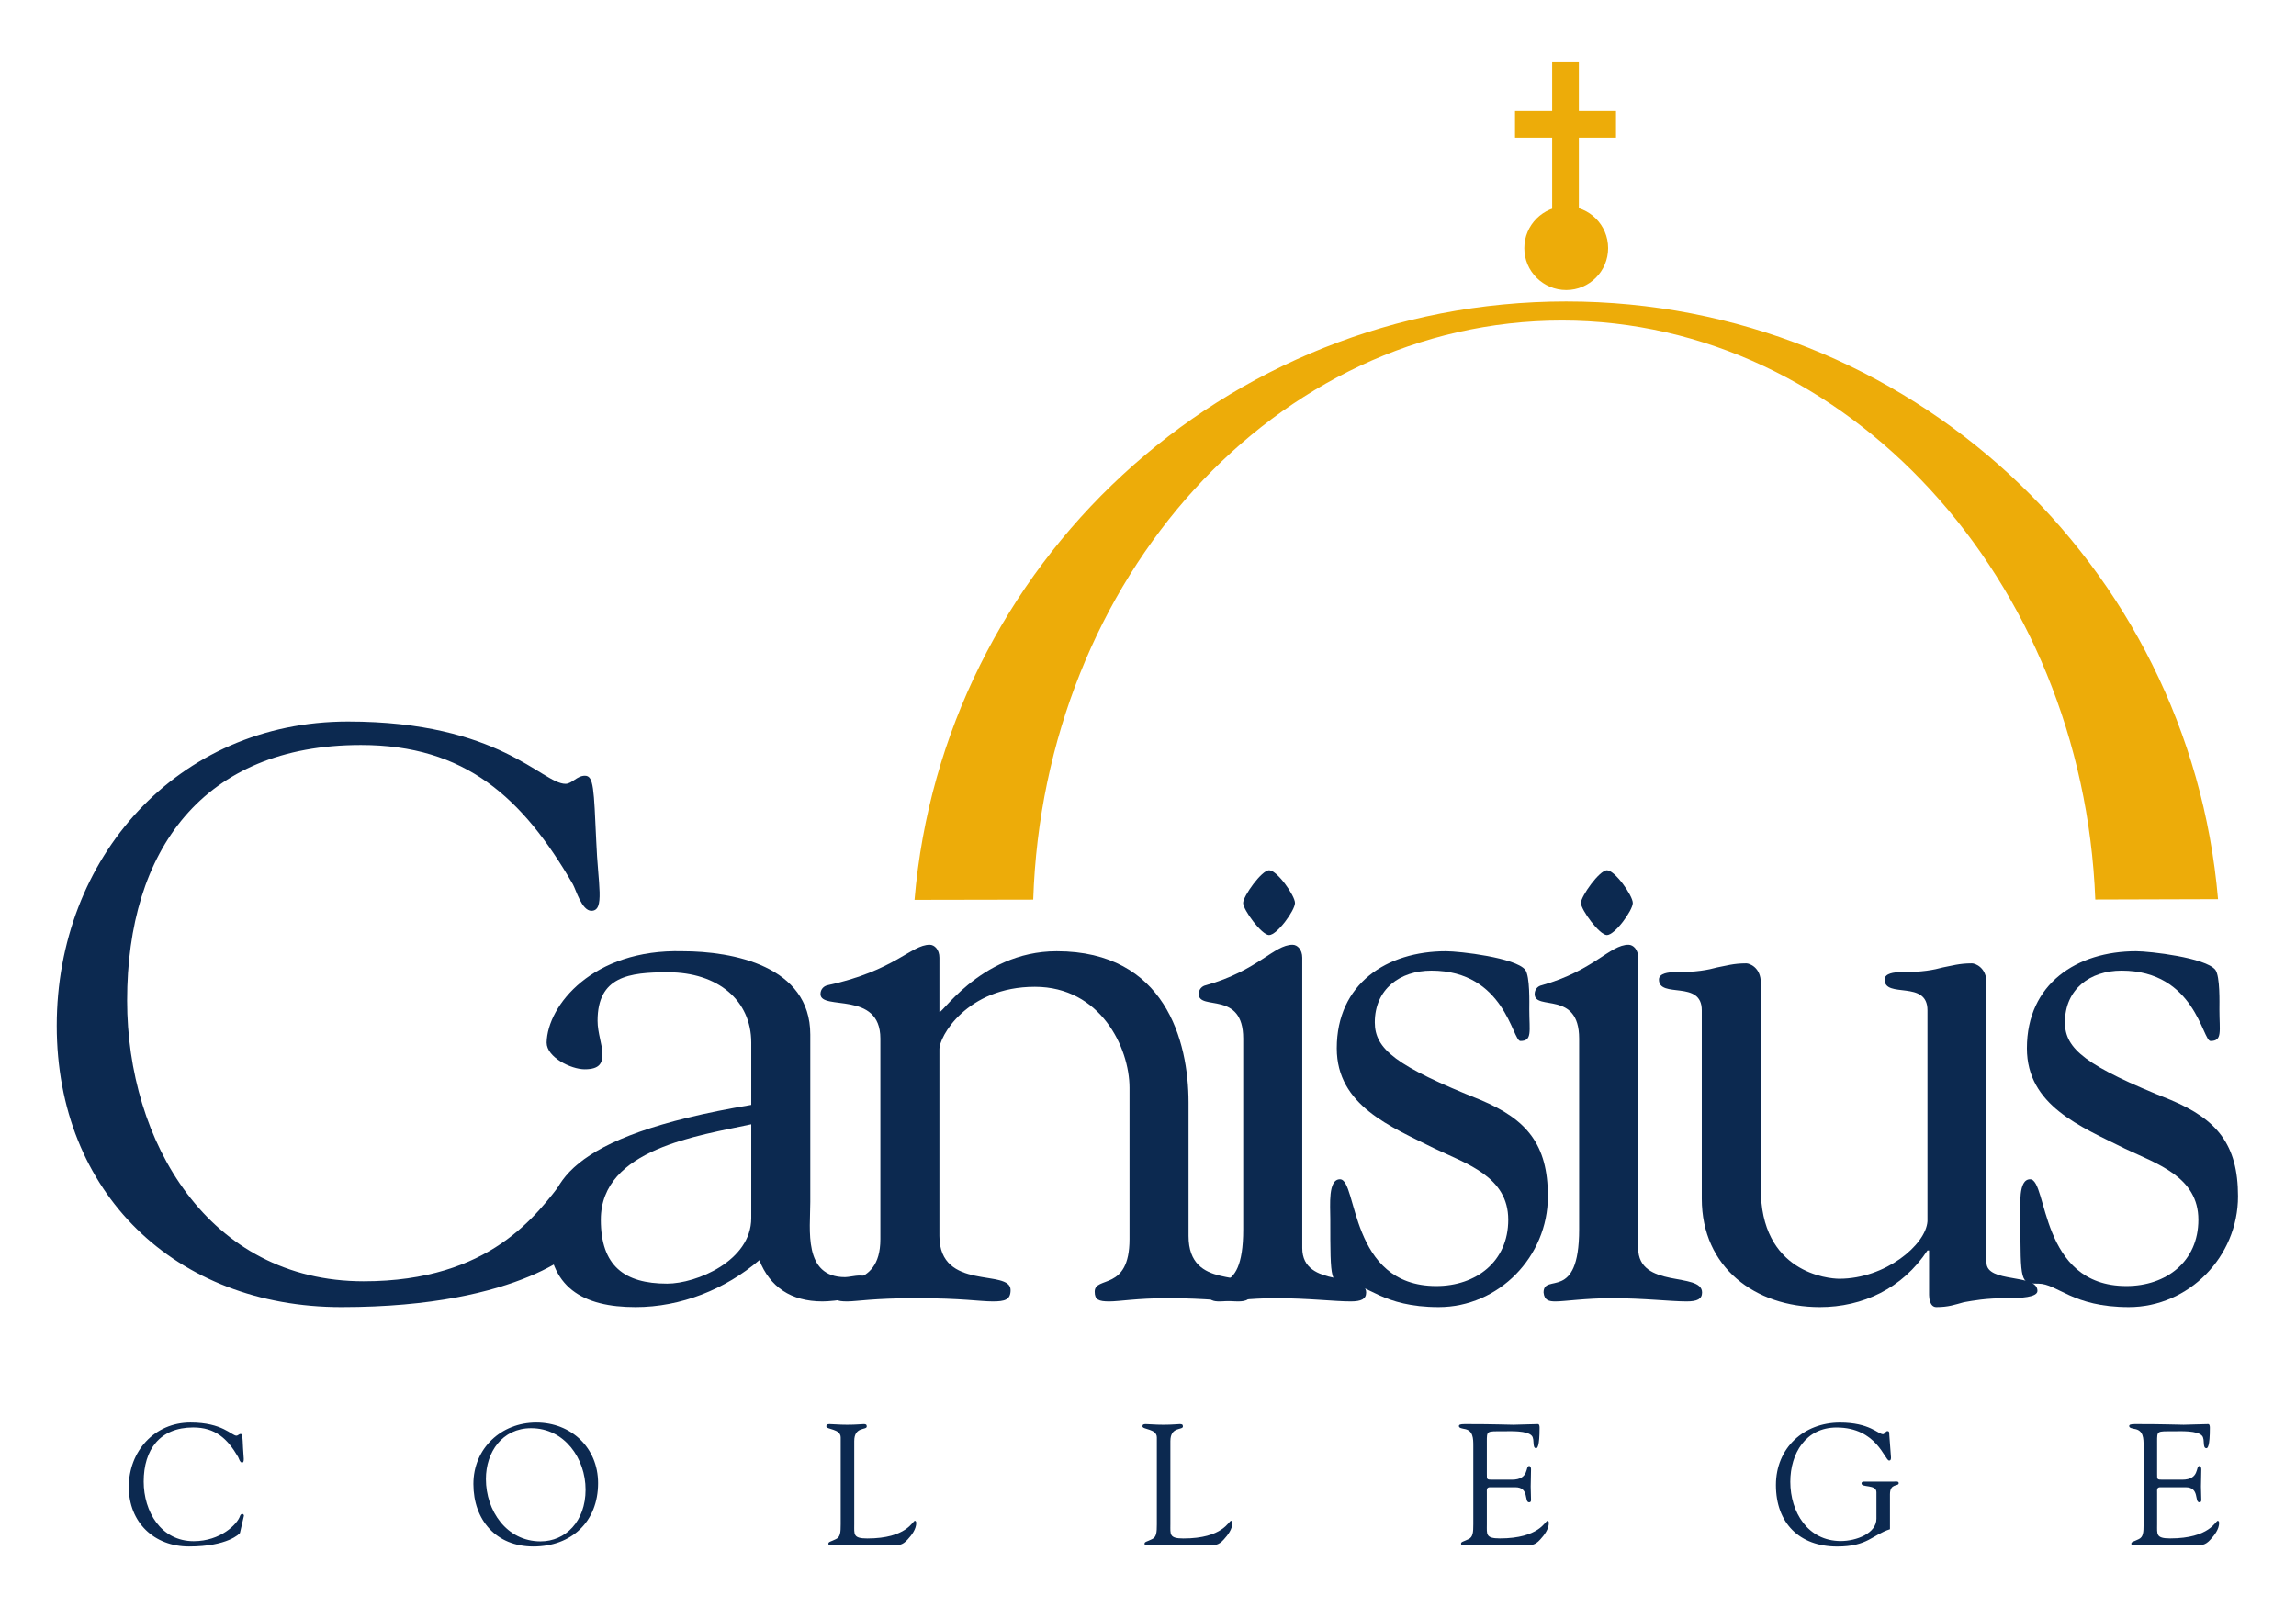 <?xml version="1.0" encoding="UTF-8" standalone="no"?>
<!-- Created with Inkscape (http://www.inkscape.org/) -->
<svg xmlns:svg="http://www.w3.org/2000/svg" xmlns="http://www.w3.org/2000/svg" version="1.1" width="400" height="280" id="svg2816" xml:space="preserve">
  <defs id="defs2820"></defs>
  <g transform="matrix(1.25,0,0,-1.25,0,280)" id="g2826">
    <g transform="matrix(-5.101,0,0,-5.101,2983.26,2343.529)" id="g3051">
      <path d="m 581.319,456.143 c 0,0.969 -0.688,1.629 -1.647,1.629 -1.053,0 -1.385,-0.351 -1.39,-0.37 l -0.108,-0.468 c -0.004,-0.023 0.019,-0.052 0.043,-0.052 0.028,0 0.056,0.029 0.065,0.061 0.07,0.216 0.529,0.684 1.264,0.684 0.898,0 1.366,-0.815 1.366,-1.629 0,-0.87 -0.44,-1.479 -1.352,-1.479 -0.604,0 -0.936,0.305 -1.227,0.805 -0.018,0.033 -0.051,0.155 -0.107,0.155 -0.08,0 -0.038,-0.155 -0.028,-0.403 0.014,-0.304 0.014,-0.379 0.065,-0.379 0.047,0 0.075,0.047 0.113,0.047 0.135,0 0.379,-0.36 1.258,-0.36 0.988,0 1.685,0.79 1.685,1.759" id="path2830" style="fill:#0c2950;fill-opacity:1;fill-rule:evenodd;stroke:none"></path>
      <path d="m 570.266,457.772 c -1.044,0 -1.769,-0.679 -1.769,-1.731 0,-0.969 0.735,-1.657 1.689,-1.657 0.96,0 1.718,0.707 1.718,1.68 0,0.987 -0.623,1.708 -1.638,1.708 z m 0.061,-3.233 c -0.913,0 -1.488,0.828 -1.488,1.679 0,0.866 0.547,1.414 1.23,1.414 0.927,0 1.493,-0.838 1.493,-1.704 0,-0.739 -0.449,-1.389 -1.235,-1.389" id="path2834" style="fill:#0c2950;fill-opacity:1;fill-rule:evenodd;stroke:none"></path>
      <path d="m 561.498,454.89 c 0,-0.407 -0.342,-0.29 -0.342,-0.398 0,-0.056 0.029,-0.065 0.089,-0.065 0.071,0 0.183,0.018 0.45,0.018 0.229,0 0.374,-0.018 0.472,-0.018 0.061,0 0.094,0.009 0.094,0.061 0,0.093 -0.393,0.06 -0.393,0.304 l 0,2.372 c 0,0.22 0.009,0.351 0.131,0.407 0.15,0.075 0.196,0.066 0.206,0.122 0,0.037 -0.028,0.047 -0.071,0.047 -0.187,0 -0.383,-0.014 -0.57,-0.019 -0.356,-0.009 -0.712,0.019 -1.067,0.019 -0.206,0 -0.309,0.009 -0.459,-0.16 -0.112,-0.121 -0.234,-0.285 -0.234,-0.453 0,-0.01 0.005,-0.057 0.038,-0.057 0.06,0 0.219,0.483 1.3,0.483 0.393,0 0.356,-0.113 0.356,-0.389 l 0,-2.274" id="path2838" style="fill:#0c2950;fill-opacity:1;fill-rule:evenodd;stroke:none"></path>
      <path d="m 552.86,454.89 c 0,-0.407 -0.342,-0.29 -0.342,-0.398 0,-0.056 0.028,-0.065 0.089,-0.065 0.071,0 0.183,0.018 0.45,0.018 0.229,0 0.374,-0.018 0.472,-0.018 0.061,0 0.094,0.009 0.094,0.061 0,0.093 -0.393,0.06 -0.393,0.304 l 0,2.372 c 0,0.22 0.009,0.351 0.131,0.407 0.149,0.075 0.196,0.066 0.206,0.122 0,0.037 -0.028,0.047 -0.071,0.047 -0.187,0 -0.383,-0.014 -0.571,-0.019 -0.355,-0.009 -0.711,0.019 -1.066,0.019 -0.206,0 -0.309,0.009 -0.459,-0.16 -0.112,-0.121 -0.234,-0.285 -0.234,-0.453 0,-0.01 0.005,-0.057 0.038,-0.057 0.06,0 0.219,0.483 1.3,0.483 0.393,0 0.356,-0.113 0.356,-0.389 l 0,-2.274" id="path2842" style="fill:#0c2950;fill-opacity:1;fill-rule:evenodd;stroke:none"></path>
      <path d="m 544.214,454.918 c 0,-0.314 0.009,-0.295 -0.44,-0.295 -0.187,0 -0.674,-0.028 -0.795,0.131 -0.075,0.108 0,0.332 -0.113,0.332 -0.028,0 -0.093,-0.037 -0.093,-0.557 0,-0.056 0.009,-0.102 0.046,-0.102 0.145,0 0.576,0.018 0.67,0.018 0.196,0 0.439,-0.018 1.324,-0.018 0.135,0 0.164,0.018 0.164,0.056 0,0.056 -0.103,0.065 -0.141,0.075 -0.252,0.037 -0.252,0.262 -0.252,0.472 l 0,2.134 c 0,0.22 0.009,0.351 0.13,0.407 0.15,0.075 0.197,0.066 0.206,0.122 0,0.037 -0.028,0.047 -0.07,0.047 -0.187,0 -0.383,-0.015 -0.57,-0.019 -0.356,-0.01 -0.712,0.019 -1.067,0.019 -0.206,0 -0.309,0.009 -0.459,-0.16 -0.112,-0.121 -0.234,-0.285 -0.234,-0.453 0,-0.01 0.005,-0.057 0.037,-0.057 0.061,0 0.22,0.482 1.301,0.482 0.393,0 0.356,-0.112 0.356,-0.388 l 0,-0.861 c 0,-0.07 0.014,-0.15 -0.084,-0.15 l -0.693,0 c -0.393,0 -0.234,0.412 -0.379,0.412 -0.033,0 -0.051,-0.019 -0.051,-0.061 0,-0.126 0.009,-0.248 0.009,-0.369 0,-0.15 -0.009,-0.309 -0.009,-0.473 0,-0.038 0.014,-0.089 0.051,-0.089 0.112,0 -0.014,0.374 0.473,0.374 l 0.505,0 c 0.187,0 0.178,0 0.178,-0.159 l 0,-0.87" id="path2846" style="fill:#0c2950;fill-opacity:1;fill-rule:evenodd;stroke:none"></path>
      <path d="m 533.868,455.999 c 0.042,0 0.108,-0.009 0.108,0.051 0,0.117 -0.407,0.019 -0.407,0.239 l 0,0.726 c 0,0.397 0.547,0.608 0.973,0.608 0.903,0 1.38,-0.791 1.38,-1.619 0,-0.772 -0.421,-1.484 -1.263,-1.484 -1.104,0 -1.315,0.903 -1.437,0.903 -0.047,0 -0.051,-0.046 -0.051,-0.084 l 0.046,-0.613 c 0.005,-0.037 -0.014,-0.107 0.052,-0.107 0.052,0 0.07,0.084 0.122,0.084 0.131,0 0.365,-0.318 1.174,-0.318 0.992,0 1.75,0.697 1.75,1.708 0,1.038 -0.641,1.68 -1.675,1.68 -0.833,0 -0.959,-0.319 -1.441,-0.473 l 0,-0.955 c 0,-0.313 -0.239,-0.206 -0.239,-0.304 0,-0.061 0.089,-0.042 0.127,-0.042 l 0.781,0" id="path2850" style="fill:#0c2950;fill-opacity:1;fill-rule:evenodd;stroke:none"></path>
      <path d="m 525.9,454.918 c 0,-0.314 0.009,-0.295 -0.44,-0.295 -0.187,0 -0.674,-0.028 -0.795,0.131 -0.075,0.108 0,0.332 -0.113,0.332 -0.028,0 -0.093,-0.037 -0.093,-0.557 0,-0.056 0.009,-0.102 0.046,-0.102 0.145,0 0.576,0.018 0.67,0.018 0.196,0 0.439,-0.018 1.324,-0.018 0.135,0 0.164,0.018 0.164,0.056 0,0.056 -0.103,0.065 -0.141,0.075 -0.252,0.037 -0.252,0.262 -0.252,0.472 l 0,2.134 c 0,0.22 0.009,0.351 0.131,0.407 0.149,0.075 0.196,0.066 0.205,0.122 0,0.037 -0.028,0.047 -0.07,0.047 -0.187,0 -0.383,-0.015 -0.571,-0.019 -0.355,-0.01 -0.711,0.019 -1.066,0.019 -0.206,0 -0.309,0.009 -0.459,-0.16 -0.112,-0.121 -0.234,-0.285 -0.234,-0.453 0,-0.01 0.005,-0.057 0.037,-0.057 0.061,0 0.22,0.482 1.301,0.482 0.393,0 0.356,-0.112 0.356,-0.388 l 0,-0.861 c 0,-0.07 0.014,-0.15 -0.084,-0.15 l -0.693,0 c -0.393,0 -0.234,0.412 -0.379,0.412 -0.033,0 -0.051,-0.019 -0.051,-0.061 0,-0.126 0.009,-0.248 0.009,-0.369 0,-0.15 -0.009,-0.309 -0.009,-0.473 0,-0.038 0.014,-0.089 0.051,-0.089 0.112,0 -0.014,0.374 0.473,0.374 l 0.505,0 c 0.187,0 0.178,0 0.178,-0.159 l 0,-0.87" id="path2854" style="fill:#0c2950;fill-opacity:1;fill-rule:evenodd;stroke:none"></path>
      <path d="m 583.288,443.539 c 0,4.575 -3.249,7.691 -7.779,7.691 -4.973,0 -6.542,-1.658 -6.564,-1.746 l -0.508,-2.21 c -0.022,-0.111 0.088,-0.113 0.199,-0.113 0.132,0 0.708,0.475 0.807,0.602 0.725,0.932 1.99,2.762 5.46,2.762 4.243,0 6.462,-3.826 6.462,-7.671 0,-4.111 -2.077,-6.984 -6.387,-6.984 -2.85,0 -4.419,1.437 -5.79,3.802 -0.088,0.154 -0.243,0.729 -0.508,0.729 -0.376,0 -0.177,-0.729 -0.133,-1.901 0.067,-1.436 0.067,-1.79 0.31,-1.79 0.221,0 0.353,0.221 0.53,0.221 0.641,0 1.79,-1.702 5.945,-1.702 4.663,0 7.956,3.735 7.956,8.31" id="path2858" style="fill:#0c2950;fill-opacity:1;fill-rule:evenodd;stroke:none"></path>
      <path d="m 564.312,445.705 c 5.171,0.862 5.547,2.254 5.547,3.425 0,1.57 -0.95,2.1 -2.387,2.1 -1.237,0 -2.453,-0.486 -3.381,-1.282 -0.287,0.729 -0.862,1.127 -1.724,1.127 -0.309,0 -1.282,-0.088 -1.282,-0.552 0,-0.155 0.177,-0.155 0.288,-0.155 0.088,0 0.287,0.044 0.375,0.044 1.15,0 0.951,-1.304 0.951,-2.055 l 0,-4.575 c 0,-1.878 2.121,-2.276 3.491,-2.276 2.453,-0.066 3.691,1.481 3.713,2.497 0,0.398 -0.663,0.729 -1.039,0.729 -0.419,0 -0.486,-0.176 -0.486,-0.419 0,-0.243 0.133,-0.575 0.133,-0.906 0,-1.216 -0.862,-1.326 -1.923,-1.326 -1.37,0 -2.276,0.773 -2.276,1.922 l 0,1.702 z m 0,3.094 c 0,1.171 1.503,1.79 2.298,1.79 1.172,0 1.812,-0.486 1.812,-1.746 0,-1.945 -2.696,-2.298 -4.11,-2.608 l 0,2.564" id="path2862" style="fill:#0c2950;fill-opacity:1;fill-rule:evenodd;stroke:none"></path>
      <path d="m 559.171,444.202 c 0.022,-0.354 -0.751,-1.724 -2.608,-1.724 -1.79,0 -2.586,1.658 -2.586,2.763 l 0,4.132 c 0,1.437 0.951,0.995 0.951,1.437 0,0.221 -0.111,0.265 -0.398,0.265 -0.287,0 -0.751,-0.088 -1.591,-0.088 -1.083,0 -1.635,0.088 -1.923,0.088 -0.221,0 -0.375,-0.044 -0.375,-0.31 0,-0.596 1.723,0.045 1.723,-1.48 l 0,-3.647 c 0,-1.679 0.641,-4.132 3.602,-4.132 2.144,0 3.249,1.9 3.205,1.635 l 0,-1.459 c 0,-0.22 0.133,-0.353 0.265,-0.353 0.508,0 0.951,0.707 2.785,1.105 0.11,0.022 0.199,0.11 0.199,0.243 0,0.464 -1.636,-0.11 -1.636,1.215 l 0,5.481 c 0,1.437 1.304,0.995 1.304,1.437 0,0.221 -0.11,0.265 -0.398,0.265 -0.265,0 -0.707,-0.088 -1.878,-0.088 -1.282,0 -1.724,0.088 -2.1,0.088 -0.331,0 -0.486,-0.044 -0.486,-0.31 0,-0.596 1.945,0.045 1.945,-1.48 l 0,-5.083" id="path2866" style="fill:#0c2950;fill-opacity:1;fill-rule:evenodd;stroke:none"></path>
      <path d="m 550.87,449.108 c 0,2.011 0.972,1.171 0.972,1.724 -0.022,0.221 -0.154,0.243 -0.331,0.243 -0.243,0 -0.818,-0.088 -1.525,-0.088 -0.906,0 -1.591,0.088 -2.055,0.088 -0.288,0 -0.42,-0.066 -0.42,-0.243 0,-0.575 1.746,-0.089 1.746,-1.216 l 0,-7.934 c 0,-0.22 0.132,-0.353 0.265,-0.353 0.508,0 0.95,0.707 2.365,1.105 0.11,0.022 0.198,0.11 0.198,0.243 0,0.464 -1.215,-0.11 -1.215,1.215 l 0,5.216" id="path2870" style="fill:#0c2950;fill-opacity:1;fill-rule:evenodd;stroke:none"></path>
      <path d="m 545.64,446.898 c -0.884,0.42 -2.011,0.773 -2.011,1.945 0,1.149 0.884,1.812 1.967,1.812 2.387,0 2.143,-2.917 2.63,-2.917 0.331,0 0.265,0.707 0.265,1.083 0,1.746 0,1.768 -0.486,1.768 -0.531,0 -0.929,0.641 -2.476,0.641 -1.635,0 -2.983,-1.371 -2.983,-3.028 0,-1.415 0.575,-2.1 1.834,-2.63 2.321,-0.928 2.895,-1.392 2.895,-2.122 0,-0.906 -0.685,-1.414 -1.546,-1.414 -2.012,0 -2.211,1.923 -2.432,1.923 -0.331,0 -0.243,-0.265 -0.243,-0.862 0,-0.155 -0.022,-0.906 0.111,-1.083 0.265,-0.332 1.79,-0.508 2.166,-0.508 1.613,0 2.983,0.884 2.983,2.652 0,1.569 -1.481,2.143 -2.674,2.74" id="path2874" style="fill:#0c2950;fill-opacity:1;fill-rule:evenodd;stroke:none"></path>
      <path d="m 541.692,449.108 c 0,2.011 0.972,1.171 0.972,1.724 -0.022,0.221 -0.154,0.243 -0.331,0.243 -0.243,0 -0.818,-0.088 -1.525,-0.088 -0.906,0 -1.591,0.088 -2.055,0.088 -0.288,0 -0.42,-0.066 -0.42,-0.243 0,-0.575 1.746,-0.089 1.746,-1.216 l 0,-7.934 c 0,-0.22 0.132,-0.353 0.265,-0.353 0.508,0 0.95,0.707 2.365,1.105 0.11,0.022 0.198,0.11 0.198,0.243 0,0.464 -1.215,-0.11 -1.215,1.215 l 0,5.216" id="path2878" style="fill:#0c2950;fill-opacity:1;fill-rule:evenodd;stroke:none"></path>
      <path d="m 532.175,448.887 c 0.044,0.641 1.149,1.569 2.409,1.569 0.287,0 2.166,-0.155 2.144,-2.497 l 0,-5.591 c 0,-0.42 0.309,-0.531 0.397,-0.531 0.354,0 0.553,0.067 0.796,0.111 0.243,0.066 0.552,0.132 1.193,0.132 0.111,0 0.398,0.022 0.398,0.199 0,0.53 -1.171,0 -1.171,0.84 l 0,5.149 c 0,1.879 -1.459,2.962 -3.227,2.962 -1.171,0 -2.254,-0.509 -2.939,-1.547 l -0.044,0 0,1.215 c 0,0.088 -0.022,0.332 -0.199,0.332 -0.332,0 -0.508,-0.067 -0.752,-0.133 -0.265,-0.044 -0.574,-0.111 -1.193,-0.111 -0.353,0 -0.817,-0.022 -0.817,-0.198 0,-0.487 1.392,-0.199 1.392,-0.774 l 0,-7.646 c 0,-0.42 0.309,-0.531 0.398,-0.531 0.353,0 0.552,0.067 0.795,0.111 0.243,0.066 0.553,0.132 1.193,0.132 0.111,0 0.398,0.022 0.398,0.199 0,0.53 -1.171,0 -1.171,0.84 l 0,5.768" id="path2882" style="fill:#0c2950;fill-opacity:1;fill-rule:evenodd;stroke:none"></path>
      <path d="m 526.784,446.898 c -0.884,0.42 -2.011,0.773 -2.011,1.945 0,1.149 0.884,1.812 1.967,1.812 2.386,0 2.143,-2.917 2.63,-2.917 0.331,0 0.265,0.707 0.265,1.083 0,1.746 0,1.768 -0.486,1.768 -0.531,0 -0.929,0.641 -2.476,0.641 -1.635,0 -2.983,-1.371 -2.983,-3.028 0,-1.415 0.575,-2.1 1.834,-2.63 2.321,-0.928 2.895,-1.392 2.895,-2.122 0,-0.906 -0.685,-1.414 -1.547,-1.414 -2.011,0 -2.21,1.923 -2.431,1.923 -0.331,0 -0.243,-0.265 -0.243,-0.862 0,-0.155 -0.022,-0.906 0.111,-1.083 0.265,-0.332 1.79,-0.508 2.166,-0.508 1.613,0 2.983,0.884 2.983,2.652 0,1.569 -1.481,2.143 -2.674,2.74" id="path2886" style="fill:#0c2950;fill-opacity:1;fill-rule:evenodd;stroke:none"></path>
      <path d="m 550.164,439.293 c 0.203,0 0.709,0.709 0.709,0.894 0,0.186 -0.506,0.877 -0.709,0.877 -0.219,0 -0.708,-0.674 -0.708,-0.877 0,-0.202 0.489,-0.894 0.708,-0.894" id="path2890" style="fill:#0c2950;fill-opacity:1;fill-rule:evenodd;stroke:none"></path>
      <path d="m 540.934,439.293 c 0.203,0 0.709,0.709 0.709,0.894 0,0.186 -0.506,0.877 -0.709,0.877 -0.219,0 -0.708,-0.674 -0.708,-0.877 0,-0.202 0.489,-0.894 0.708,-0.894" id="path2894" style="fill:#0c2950;fill-opacity:1;fill-rule:evenodd;stroke:none"></path>
      <path d="m 527.589,440.093 c 0.337,-8.743 6.798,-15.822 14.573,-15.822 7.808,0 14.159,7.03 14.446,15.825 l 3.243,0.006 c -0.773,-9.159 -8.446,-16.352 -17.805,-16.352 -9.353,0 -17.028,7.182 -17.81,16.333 l 3.353,0.01" id="path2898" style="fill:#edac09;fill-opacity:1;fill-rule:evenodd;stroke:none"></path>
      <path d="m 543.19,422.293 c 0,-0.632 -0.513,-1.145 -1.145,-1.145 -0.633,0 -1.145,0.513 -1.145,1.145 0,0.632 0.512,1.145 1.145,1.145 0.632,0 1.145,-0.513 1.145,-1.145" id="path2902" style="fill:#edac09;fill-opacity:1;fill-rule:nonzero;stroke:none"></path>
      <path d="m 541.7,417.192 0.729,0 0,4.684 -0.729,0 0,-4.684 z" id="path2904" style="fill:#edac09;fill-opacity:1;fill-rule:nonzero;stroke:none"></path>
      <path d="m 540.685,418.545 2.759,0 0,0.729 -2.759,0 0,-0.729 z" id="path2906" style="fill:#edac09;fill-opacity:1;fill-rule:nonzero;stroke:none"></path>
    </g>
  </g>
</svg>
